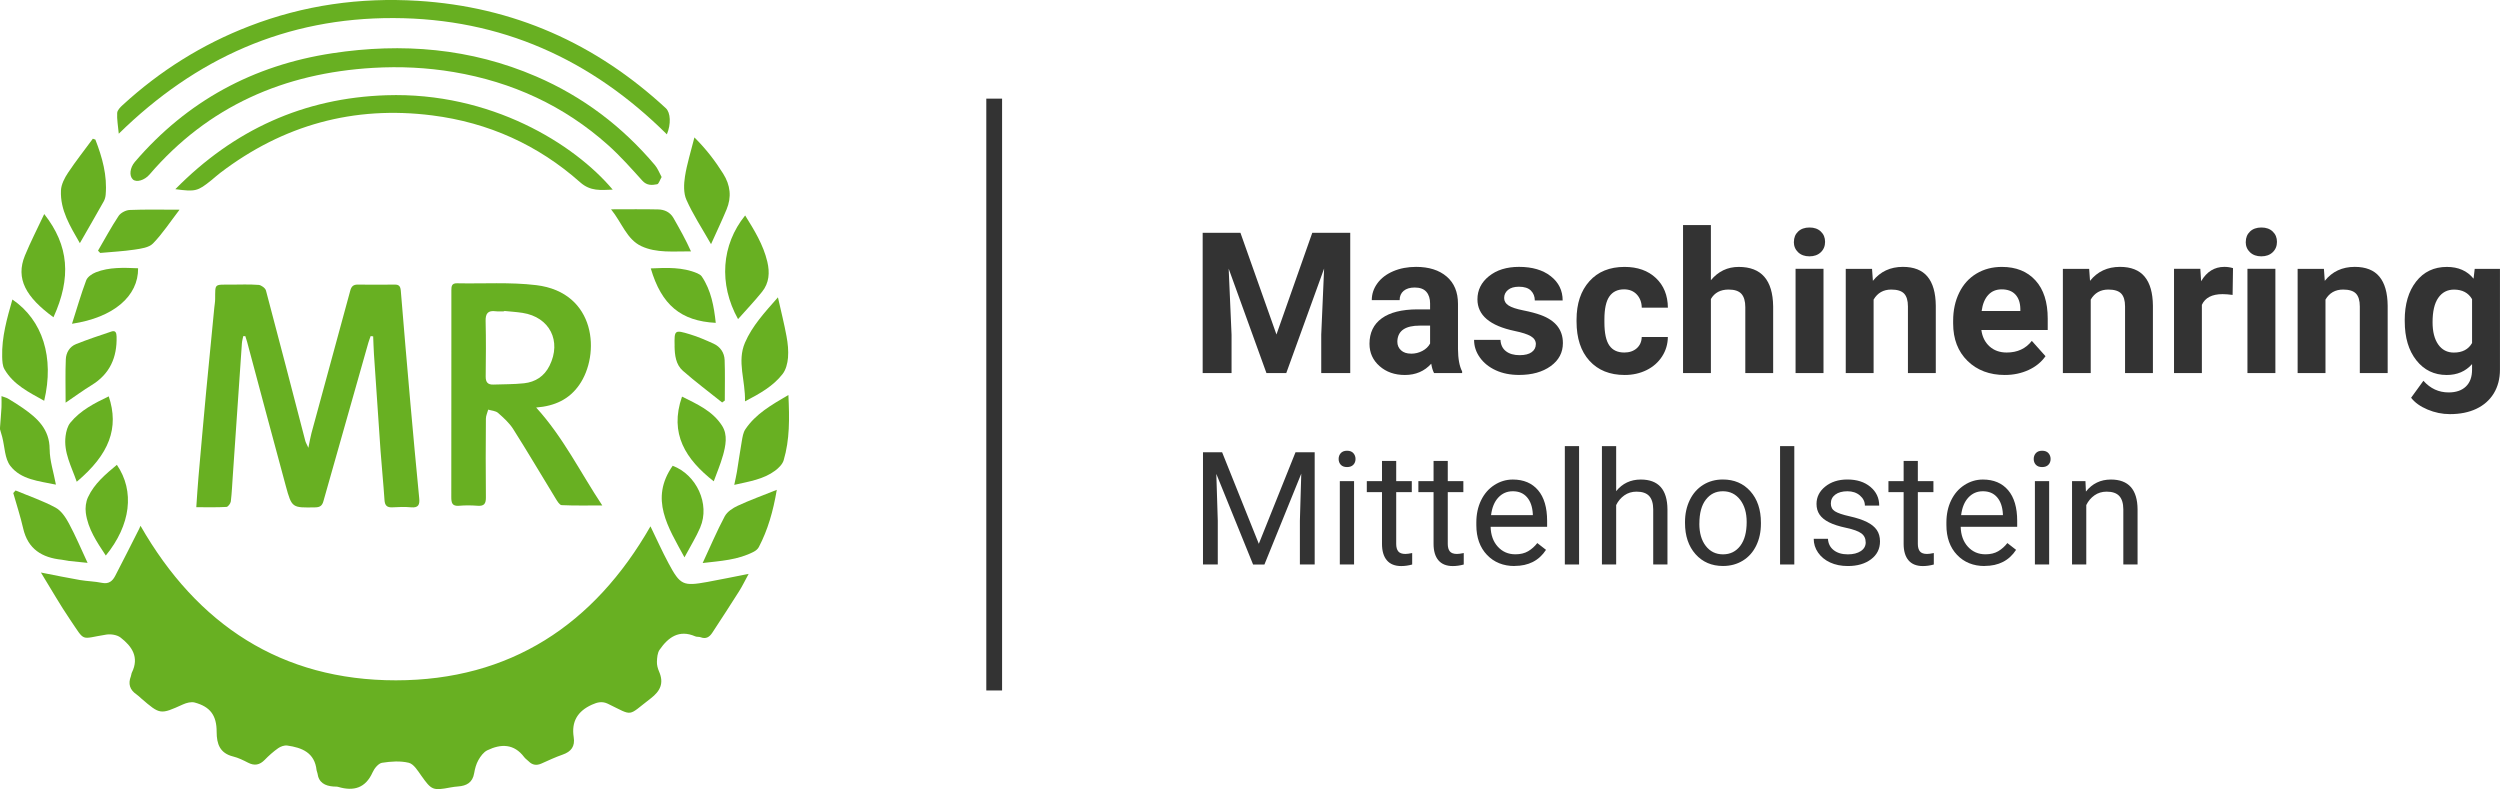 <?xml version="1.0" encoding="UTF-8"?> <svg xmlns="http://www.w3.org/2000/svg" id="Ebene_2" viewBox="0 0 633.63 200.02"><defs><style>.cls-1{fill:#68b022;}.cls-2{fill:#333;}</style></defs><g id="Ebene_2-2"><g id="Ebene_1-2"><g><path class="cls-1" d="m12.58,113.89c0-5.11-3.1-7.89-6.76-10.45-1.22-.86-2.5-1.64-3.78-2.41-.4-.24-.89-.34-1.66-.63,0,1.15.04,1.98,0,2.81-.1,1.74-.25,3.47-.38,5.2v.39c.19.65.39,1.29.56,1.94.65,2.48.62,5.48,2.06,7.34,2.72,3.51,7.22,3.84,11.55,4.75-.6-3.23-1.57-6.08-1.58-8.93h-.01Z"></path><path class="cls-1" d="m169.45,142.78c-1.65-3.07-3.07-6.26-4.59-9.38-14.28,24.96-35.61,39.02-64.52,39.03-28.98,0-50.36-14.06-64.73-39.17-.13.29-.21.52-.32.74-2.03,4-4.03,8.01-6.11,11.99-.67,1.28-1.61,2.09-3.31,1.74-1.84-.38-3.75-.41-5.6-.72-3.1-.53-6.19-1.18-9.9-1.9,2.64,4.29,4.85,8.2,7.37,11.9,4,5.87,2.49,4.89,9.2,3.83,1.16-.18,2.73.06,3.61.74,2.89,2.23,4.8,4.99,2.87,8.89-.14.28-.13.64-.25.94-.74,1.9-.29,3.41,1.4,4.57.43.29.8.67,1.19,1.01,4.86,4.18,4.84,4.15,10.63,1.54.89-.4,2.07-.71,2.96-.47,3.95,1.07,5.57,3.27,5.56,7.43,0,3.08.82,5.42,4.19,6.25,1.31.32,2.57.95,3.78,1.57,1.63.84,2.94.58,4.21-.72,1.04-1.07,2.17-2.08,3.39-2.94.63-.45,1.58-.79,2.32-.69,3.74.53,6.97,1.8,7.44,6.27.03.25.18.49.22.75.31,2.4,1.92,3.21,4.08,3.37.39.03.8-.02,1.17.09,3.95,1.17,6.94.31,8.74-3.72.44-.99,1.47-2.24,2.38-2.39,2.22-.35,4.63-.52,6.78,0,1.25.31,2.27,2,3.15,3.24,2.6,3.68,2.94,3.87,7.41,3.01.64-.12,1.29-.2,1.93-.25,2.16-.16,3.69-.99,4.08-3.37.19-1.14.51-2.33,1.08-3.33.54-.96,1.32-2.02,2.26-2.47,3.46-1.67,6.75-1.7,9.34,1.74.31.41.77.7,1.14,1.07.94.95,1.99,1.1,3.21.56,1.78-.8,3.56-1.63,5.4-2.27,2.17-.76,3.17-2.09,2.8-4.42-.62-3.94.97-6.59,4.62-8.24,1.42-.64,2.61-.92,4.06-.22,6.58,3.19,4.81,3.25,10.82-1.35,2.48-1.9,3.41-3.9,2.13-6.84-.33-.76-.57-1.65-.54-2.46.04-1.03.12-2.25.68-3.05,2.19-3.16,4.93-5.18,9.05-3.39.4.18.93.06,1.34.22,1.37.54,2.27-.07,2.97-1.15,2.28-3.49,4.56-6.97,6.78-10.49.85-1.34,1.53-2.78,2.43-4.42-3.78.74-7.12,1.44-10.48,2.05-6.14,1.11-6.85.81-9.82-4.72h0Z"></path><path class="cls-1" d="m101.58,73.66c-.09-1.06-.43-1.54-1.51-1.53-3.13.03-6.26.04-9.39,0-1.11-.02-1.62.46-1.9,1.51-3.27,12.05-6.57,24.09-9.84,36.14-.28,1.03-.44,2.09-.78,3.72-.44-.97-.67-1.34-.78-1.75-3.31-12.71-6.59-25.42-9.97-38.11-.16-.62-1.19-1.38-1.86-1.43-2.33-.18-4.69-.08-7.04-.07-4.31,0-3.93-.29-3.98,3.65,0,.71-.14,1.43-.21,2.14-.7,7.18-1.41,14.36-2.09,21.54-.67,7.12-1.29,14.24-1.92,21.36-.22,2.5-.37,5.01-.56,7.72,2.72,0,5.19.07,7.64-.07.41-.02,1.04-.87,1.11-1.39.27-2.19.35-4.4.51-6.6.76-11.16,1.52-22.31,2.3-33.47.04-.61.22-1.21.34-1.82.18,0,.35,0,.53-.01.15.48.32.96.45,1.45,3.27,12.18,6.49,24.37,9.81,36.54,1.52,5.58,1.61,5.52,7.47,5.41,1.2-.02,1.75-.44,2.06-1.56,3.78-13.4,7.58-26.78,11.39-40.17.16-.57.39-1.12.58-1.68.21.02.43.05.64.07.07,1.51.1,3.02.2,4.52.55,8.17,1.09,16.34,1.67,24.51.3,4.15.73,8.29,1,12.44.09,1.43.65,1.94,2.06,1.86,1.56-.1,3.14-.14,4.69,0,1.87.17,2.21-.69,2.05-2.3-.79-8.15-1.55-16.3-2.27-24.46-.83-9.39-1.63-18.78-2.4-28.17h0Z"></path><path class="cls-1" d="m123.74,103.82c.84.26,1.88.3,2.49.83,1.41,1.24,2.86,2.55,3.85,4.11,3.69,5.82,7.18,11.76,10.78,17.64.39.63.96,1.6,1.49,1.63,3.27.15,6.55.08,10.3.08-5.63-8.48-9.86-17.24-16.76-24.82,4.76-.38,8.35-2.08,10.89-5.69,5.42-7.7,4.39-23.49-10.88-25.33-6.62-.8-13.39-.33-20.09-.47-1.35-.03-1.41.8-1.41,1.8.02,3.78,0,7.55,0,11.33,0,13.68.01,27.35-.02,41.03,0,1.46.18,2.39,1.99,2.23,1.55-.14,3.13-.12,4.69,0,1.67.13,2.11-.56,2.09-2.14-.07-6.64-.05-13.28,0-19.93,0-.77.39-1.54.59-2.31h0Zm-.66-22.41c-.05-1.97.59-2.78,2.57-2.52.7.09,1.43.02,2.15.02v-.1c1.55.16,3.11.25,4.65.49,6.87,1.07,9.94,7.14,6.83,13.39-1.34,2.69-3.58,4.13-6.45,4.45-2.58.28-5.19.23-7.79.33-1.4.05-1.95-.6-1.94-2.01.05-4.68.1-9.37-.02-14.05Z"></path><path class="cls-1" d="m37.89,44.24c14.9-17.37,34.14-25.71,56.67-27.04,6.83-.4,13.65-.08,20.43,1.06,14.82,2.51,27.97,8.52,39.17,18.55,3.09,2.77,5.86,5.9,8.65,8.99,1.14,1.26,2.44,1.15,3.74.9.42-.08.67-1.04,1.14-1.83-.59-1.08-.99-2.18-1.69-3.01-8.29-9.82-18.29-17.39-30.1-22.48-16.62-7.17-33.95-8.58-51.7-5.88-20.04,3.05-36.8,12.12-50.03,27.55-1.24,1.45-1.48,3.5-.5,4.42.89.84,2.97.23,4.22-1.23h0Z"></path><path class="cls-1" d="m99.79,4.58c27.21.1,50.06,10.43,69.23,29.47,1.09-2.61.95-5.51-.27-6.63C150.99,11,130.14,1.71,105.92.21c-14.69-.91-28.96,1.1-42.71,6.41-11.99,4.62-22.69,11.35-32.15,20.03-.59.54-1.33,1.3-1.36,1.99-.09,1.59.21,3.21.4,5.25C49.67,14.71,72.56,4.48,99.79,4.58Z"></path><path class="cls-1" d="m97.9,24.14c-20.89.69-38.59,8.71-53.46,23.81,5.11.67,5.64.54,9.14-2.28.76-.61,1.48-1.28,2.26-1.87,15.93-12.13,33.84-17.08,53.72-14.55,14.21,1.81,26.79,7.46,37.49,16.96,2.61,2.32,5.22,1.96,8.24,1.85-9.69-11.54-30.92-24.8-57.39-23.92h0Z"></path><path class="cls-1" d="m11.2,101.57c2.6-10.98-.38-20.43-8.06-25.66-1.36,4.79-2.72,9.5-2.59,14.49.03,1.08.07,2.31.58,3.19,2.29,3.94,6.22,5.84,10.07,7.99h0Z"></path><path class="cls-1" d="m188.81,101.73c3.82-1.99,7.17-3.87,9.55-6.95.84-1.09,1.24-2.7,1.36-4.11.15-1.78-.04-3.64-.37-5.41-.57-3.13-1.36-6.23-2.18-9.9-3.44,3.91-6.52,7.25-8.35,11.48-2.07,4.79.14,9.6,0,14.89h0Z"></path><path class="cls-1" d="m199.82,100.11c-4.36,2.56-8.3,4.8-10.91,8.7-.55.82-.71,1.93-.89,2.94-.46,2.61-.82,5.24-1.25,7.86-.16.98-.4,1.95-.67,3.28,3.86-.87,7.41-1.41,10.36-3.6.89-.67,1.86-1.62,2.16-2.63,1.55-5.22,1.49-10.59,1.2-16.55Z"></path><path class="cls-1" d="m13.55,80.42c4.56-10.06,3.94-18.17-2.34-26.17-1.75,3.74-3.48,7.08-4.9,10.54-2.39,5.84.23,10.51,7.25,15.63h-.01Z"></path><path class="cls-1" d="m187.06,80.88c2.11-2.38,4.21-4.58,6.1-6.94,1.79-2.23,1.97-4.84,1.32-7.6-1.02-4.32-3.3-8-5.62-11.73-6.01,7.4-6.76,17.36-1.8,26.27h0Z"></path><path class="cls-1" d="m26.29,51.04c.28-.5.44-1.1.49-1.67.43-4.91-.86-9.5-2.61-13.99-.21-.07-.43-.14-.64-.22-2.11,2.87-4.32,5.67-6.29,8.63-.88,1.32-1.72,2.94-1.79,4.46-.23,5.03,2.36,9.12,4.79,13.38,2.12-3.7,4.11-7.13,6.05-10.59Z"></path><path class="cls-1" d="m180.21,61.89c1.45-3.22,2.76-5.97,3.93-8.78,1.32-3.16,1-6.15-.86-9.11-2-3.18-4.23-6.13-7.28-9.17-.9,3.6-1.89,6.7-2.39,9.88-.3,1.93-.4,4.23.36,5.93,1.65,3.71,3.91,7.15,6.24,11.24h0Z"></path><path class="cls-1" d="m183.69,130.85c-2,3.76-3.67,7.7-5.6,11.85,4.57-.53,8.96-.77,12.97-2.87.5-.26,1.02-.69,1.27-1.18,2.27-4.35,3.61-8.99,4.55-14.5-3.7,1.48-6.87,2.63-9.91,4.04-1.25.58-2.65,1.5-3.27,2.65h0Z"></path><path class="cls-1" d="m17.36,142.16c1.56.18,3.12.33,4.84.5-1.65-3.54-3.04-6.84-4.72-9.97-.82-1.53-1.95-3.25-3.4-4.03-3.22-1.74-6.74-2.93-10.13-4.35-.2.22-.39.43-.59.65.85,2.98,1.82,5.94,2.51,8.96,1.2,5.25,4.77,7.42,9.77,7.94.58.06,1.15.23,1.73.29h-.01Z"></path><path class="cls-1" d="m183.22,115.51c.69-2.51,1.28-5.26-.2-7.59-2.43-3.82-6.48-5.55-10.16-7.4-3.29,9.44.97,15.91,8.04,21.47.8-2.21,1.71-4.31,2.31-6.49h.01Z"></path><path class="cls-1" d="m19.45,122.1c8.28-6.96,10.78-13.65,8.11-21.64-3.61,1.73-7.16,3.53-9.73,6.67-.72.88-1.06,2.21-1.21,3.38-.54,4.14,1.48,7.69,2.83,11.59Z"></path><path class="cls-1" d="m177.48,133.66c2.52-5.89-.94-13.35-6.99-15.61-5.89,8.43-1.19,15.5,2.99,23.21,1.49-2.8,2.95-5.12,4.01-7.6h0Z"></path><path class="cls-1" d="m26.82,140.8c6.32-7.75,7.37-16.31,2.8-22.99-2.86,2.39-5.73,4.77-7.32,8.22-.54,1.16-.72,2.67-.55,3.95.54,4.1,2.83,7.43,5.07,10.83h0Z"></path><path class="cls-1" d="m170.97,87.69c.04,2.32.3,4.7,2.11,6.29,3.2,2.81,6.62,5.36,9.95,8.03.22-.16.45-.33.67-.49,0-3.42.09-6.85-.04-10.26-.07-1.85-1.08-3.37-2.81-4.16-1.94-.88-3.92-1.75-5.95-2.36-3.97-1.2-4-1.12-3.92,2.97v-.02Z"></path><path class="cls-1" d="m23.2,97.63c4.64-2.83,6.49-7.03,6.35-12.32-.03-.97-.26-1.64-1.32-1.28-3,1-6.01,2.01-8.95,3.18-1.64.65-2.53,2.18-2.6,3.85-.15,3.48-.05,6.97-.05,11,2.49-1.69,4.48-3.15,6.57-4.43Z"></path><path class="cls-1" d="m176.77,69.28c-3.76-1.61-7.68-1.43-11.83-1.25,2.72,9.26,7.62,13.34,16.47,13.8-.46-4.18-1.16-8.21-3.54-11.75-.24-.35-.69-.62-1.09-.79h-.01Z"></path><path class="cls-1" d="m45.52,53.15c-4.67,0-8.67-.1-12.66.07-.97.04-2.27.72-2.8,1.51-1.88,2.84-3.5,5.85-5.22,8.8.18.19.37.39.55.58,2.9-.27,5.82-.41,8.69-.84,1.63-.25,3.66-.5,4.69-1.56,2.41-2.47,4.32-5.42,6.74-8.57h.01Z"></path><path class="cls-1" d="m24.28,69.02c-.95.37-2.1,1.16-2.43,2.02-1.31,3.48-2.33,7.06-3.6,11.02,10.57-1.59,16.84-7.02,16.75-14.07-3.62-.14-7.27-.33-10.73,1.03h.01Z"></path><path class="cls-1" d="m154.87,53.05c2.78,3.44,3.97,7.59,7.66,9.33,3.85,1.81,8.2,1.3,12.6,1.33-1.33-2.98-2.88-5.71-4.43-8.44-.86-1.51-2.3-2.16-3.91-2.19-3.75-.09-7.5-.03-11.92-.03h0Z"></path></g><rect class="cls-2" x="249.98" y="25" width="4" height="150"></rect></g><g><path class="cls-2" d="m314.39,59l9.13,25.78,9.08-25.78h9.62v35.55h-7.35v-9.72l.73-16.77-9.59,26.49h-5.03l-9.57-26.46.73,16.75v9.72h-7.32v-35.55h9.57Z"></path><path class="cls-2" d="m363.46,94.55c-.33-.63-.56-1.42-.71-2.37-1.71,1.9-3.93,2.86-6.67,2.86-2.59,0-4.73-.75-6.43-2.25-1.7-1.5-2.55-3.38-2.55-5.66,0-2.8,1.04-4.95,3.11-6.45,2.07-1.5,5.07-2.25,9-2.27h3.25v-1.51c0-1.22-.31-2.2-.94-2.93-.63-.73-1.62-1.1-2.97-1.1-1.19,0-2.12.29-2.8.85-.67.57-1.01,1.35-1.01,2.34h-7.06c0-1.53.47-2.95,1.42-4.25.94-1.3,2.28-2.32,4-3.06,1.72-.74,3.66-1.11,5.81-1.11,3.25,0,5.84.82,7.75,2.45,1.91,1.64,2.87,3.94,2.87,6.9v11.45c.02,2.51.37,4.4,1.05,5.69v.42h-7.13Zm-5.83-4.91c1.04,0,2-.23,2.88-.7.88-.46,1.53-1.09,1.95-1.87v-4.54h-2.64c-3.53,0-5.41,1.22-5.64,3.66l-.02.42c0,.88.31,1.6.93,2.17.62.57,1.46.85,2.54.85Z"></path><path class="cls-2" d="m389.27,87.25c0-.86-.43-1.54-1.28-2.04-.85-.5-2.23-.94-4.11-1.33-6.28-1.32-9.42-3.99-9.42-8.01,0-2.34.97-4.3,2.92-5.87,1.94-1.57,4.49-2.36,7.63-2.36,3.35,0,6.03.79,8.04,2.37,2.01,1.58,3.01,3.63,3.01,6.15h-7.06c0-1.01-.33-1.84-.98-2.5-.65-.66-1.67-.99-3.05-.99-1.19,0-2.11.27-2.76.81-.65.54-.98,1.22-.98,2.05,0,.78.37,1.41,1.11,1.89.74.48,1.99.9,3.75,1.25s3.24.74,4.44,1.18c3.73,1.37,5.59,3.74,5.59,7.1,0,2.41-1.03,4.36-3.1,5.85-2.07,1.49-4.74,2.23-8.01,2.23-2.21,0-4.18-.39-5.9-1.18-1.72-.79-3.06-1.87-4.04-3.25-.98-1.38-1.46-2.86-1.46-4.46h6.69c.06,1.25.53,2.21,1.39,2.88.86.67,2.02,1,3.47,1,1.35,0,2.37-.26,3.06-.77.69-.51,1.04-1.18,1.04-2.01Z"></path><path class="cls-2" d="m411.66,89.35c1.3,0,2.36-.36,3.17-1.07.81-.72,1.24-1.67,1.27-2.86h6.62c-.02,1.79-.5,3.43-1.46,4.92-.96,1.49-2.27,2.64-3.94,3.47-1.67.82-3.51,1.23-5.53,1.23-3.78,0-6.75-1.2-8.94-3.6-2.18-2.4-3.27-5.72-3.27-9.95v-.46c0-4.07,1.08-7.32,3.25-9.74,2.16-2.42,5.13-3.64,8.91-3.64,3.3,0,5.95.94,7.95,2.82,1.99,1.88,3.01,4.38,3.04,7.51h-6.62c-.03-1.37-.46-2.49-1.27-3.35-.81-.86-1.89-1.29-3.22-1.29-1.64,0-2.88.6-3.72,1.8-.84,1.2-1.26,3.14-1.26,5.83v.73c0,2.72.42,4.68,1.25,5.87.83,1.19,2.09,1.78,3.78,1.78Z"></path><path class="cls-2" d="m433.63,71.02c1.87-2.25,4.22-3.37,7.06-3.37,5.73,0,8.63,3.33,8.72,9.99v16.92h-7.06v-16.72c0-1.51-.33-2.63-.98-3.36-.65-.72-1.73-1.09-3.25-1.09-2.07,0-3.56.8-4.49,2.39v18.77h-7.06v-37.5h7.06v13.96Z"></path><path class="cls-2" d="m454.67,61.3c0-1.06.35-1.93,1.06-2.61.71-.68,1.67-1.03,2.89-1.03s2.16.34,2.88,1.03c.72.68,1.07,1.55,1.07,2.61s-.36,1.95-1.09,2.64c-.72.68-1.68,1.03-2.87,1.03s-2.14-.34-2.87-1.03c-.72-.68-1.09-1.56-1.09-2.64Zm7.5,33.25h-7.08v-26.42h7.08v26.42Z"></path><path class="cls-2" d="m474.47,68.13l.22,3.05c1.89-2.36,4.42-3.54,7.59-3.54,2.8,0,4.88.82,6.25,2.47s2.07,4.1,2.1,7.37v17.07h-7.06v-16.89c0-1.5-.33-2.58-.98-3.26-.65-.67-1.73-1.01-3.25-1.01-1.99,0-3.48.85-4.47,2.54v18.63h-7.06v-26.42h6.64Z"></path><path class="cls-2" d="m508.14,95.04c-3.87,0-7.03-1.19-9.46-3.56-2.43-2.38-3.65-5.54-3.65-9.5v-.68c0-2.65.51-5.02,1.54-7.12s2.48-3.7,4.36-4.83c1.88-1.13,4.02-1.7,6.43-1.7,3.61,0,6.46,1.14,8.53,3.42,2.08,2.28,3.11,5.51,3.11,9.69v2.88h-16.82c.23,1.73.92,3.11,2.06,4.15,1.15,1.04,2.6,1.56,4.36,1.56,2.72,0,4.84-.98,6.37-2.95l3.47,3.88c-1.06,1.5-2.49,2.67-4.3,3.5s-3.81,1.26-6.01,1.26Zm-.81-21.7c-1.4,0-2.54.47-3.41,1.42-.87.95-1.43,2.3-1.67,4.07h9.81v-.56c-.03-1.57-.46-2.78-1.27-3.64-.81-.86-1.97-1.29-3.47-1.29Z"></path><path class="cls-2" d="m529.5,68.13l.22,3.05c1.89-2.36,4.42-3.54,7.59-3.54,2.8,0,4.88.82,6.25,2.47s2.07,4.1,2.1,7.37v17.07h-7.06v-16.89c0-1.5-.33-2.58-.98-3.26-.65-.67-1.73-1.01-3.25-1.01-1.99,0-3.48.85-4.47,2.54v18.63h-7.06v-26.42h6.64Z"></path><path class="cls-2" d="m565.86,74.75c-.96-.13-1.81-.2-2.54-.2-2.67,0-4.42.9-5.25,2.71v17.29h-7.06v-26.42h6.67l.2,3.15c1.42-2.42,3.38-3.64,5.88-3.64.78,0,1.51.11,2.2.32l-.1,6.79Z"></path><path class="cls-2" d="m569.2,61.3c0-1.06.35-1.93,1.06-2.61.71-.68,1.67-1.03,2.89-1.03s2.16.34,2.88,1.03c.72.68,1.07,1.55,1.07,2.61s-.36,1.95-1.09,2.64c-.72.68-1.68,1.03-2.87,1.03s-2.14-.34-2.87-1.03c-.72-.68-1.09-1.56-1.09-2.64Zm7.5,33.25h-7.08v-26.42h7.08v26.42Z"></path><path class="cls-2" d="m589,68.13l.22,3.05c1.89-2.36,4.42-3.54,7.59-3.54,2.8,0,4.88.82,6.25,2.47s2.07,4.1,2.1,7.37v17.07h-7.06v-16.89c0-1.5-.33-2.58-.98-3.26-.65-.67-1.73-1.01-3.25-1.01-1.99,0-3.48.85-4.47,2.54v18.63h-7.06v-26.42h6.64Z"></path><path class="cls-2" d="m609.48,81.15c0-4.05.96-7.32,2.89-9.79,1.93-2.47,4.53-3.71,7.8-3.71,2.9,0,5.15.99,6.76,2.98l.29-2.49h6.4v25.54c0,2.31-.53,4.32-1.57,6.03-1.05,1.71-2.53,3.01-4.43,3.91s-4.13,1.34-6.69,1.34c-1.94,0-3.83-.39-5.66-1.16-1.84-.77-3.23-1.77-4.17-2.99l3.12-4.3c1.76,1.97,3.89,2.95,6.4,2.95,1.87,0,3.33-.5,4.37-1.5,1.04-1,1.56-2.42,1.56-4.26v-1.42c-1.63,1.84-3.77,2.76-6.42,2.76-3.17,0-5.74-1.24-7.7-3.72-1.96-2.48-2.94-5.77-2.94-9.88v-.29Zm7.06.53c0,2.4.48,4.27,1.44,5.64.96,1.36,2.28,2.04,3.96,2.04,2.15,0,3.69-.81,4.61-2.42v-11.12c-.94-1.61-2.47-2.42-4.57-2.42-1.69,0-3.02.69-3.99,2.08-.97,1.38-1.45,3.46-1.45,6.21Z"></path></g><g><path class="cls-2" d="m309.75,114.63l9.3,23.2,9.3-23.2h4.86v28.44h-3.75v-11.07l.35-11.95-9.34,23.03h-2.87l-9.32-22.97.37,11.89v11.07h-3.75v-28.44h4.84Z"></path><path class="cls-2" d="m339.28,116.33c0-.59.18-1.08.54-1.48s.89-.61,1.59-.61,1.24.2,1.6.61.55.9.55,1.48-.18,1.07-.55,1.46-.9.59-1.6.59-1.23-.2-1.59-.59-.54-.88-.54-1.46Zm3.91,26.74h-3.61v-21.13h3.61v21.13Z"></path><path class="cls-2" d="m353.87,116.82v5.12h3.95v2.79h-3.95v13.12c0,.85.18,1.48.53,1.91.35.42.95.64,1.8.64.42,0,.99-.08,1.72-.23v2.91c-.95.26-1.88.39-2.77.39-1.61,0-2.83-.49-3.65-1.46s-1.23-2.36-1.23-4.16v-13.11h-3.85v-2.79h3.85v-5.12h3.61Z"></path><path class="cls-2" d="m366.94,116.82v5.12h3.95v2.79h-3.95v13.12c0,.85.18,1.48.53,1.91.35.42.95.64,1.8.64.42,0,.99-.08,1.72-.23v2.91c-.95.26-1.88.39-2.77.39-1.61,0-2.83-.49-3.65-1.46s-1.23-2.36-1.23-4.16v-13.11h-3.85v-2.79h3.85v-5.12h3.61Z"></path><path class="cls-2" d="m383.87,143.46c-2.86,0-5.2-.94-6.99-2.82s-2.7-4.4-2.7-7.55v-.66c0-2.1.4-3.97,1.2-5.62s1.92-2.94,3.36-3.87,3-1.4,4.68-1.4c2.75,0,4.88.91,6.41,2.71s2.29,4.4,2.29,7.77v1.5h-14.32c.05,2.08.66,3.77,1.83,5.05s2.65,1.92,4.44,1.92c1.28,0,2.36-.26,3.24-.78s1.66-1.21,2.32-2.07l2.21,1.72c-1.77,2.72-4.43,4.08-7.97,4.08Zm-.45-18.95c-1.46,0-2.68.53-3.67,1.59s-1.6,2.55-1.84,4.46h10.59v-.27c-.1-1.84-.6-3.26-1.48-4.27s-2.08-1.51-3.59-1.51Z"></path><path class="cls-2" d="m400.22,143.07h-3.61v-30h3.61v30Z"></path><path class="cls-2" d="m409.61,124.49c1.6-1.97,3.68-2.95,6.25-2.95,4.47,0,6.72,2.52,6.76,7.56v13.96h-3.61v-13.98c-.01-1.52-.36-2.65-1.04-3.38s-1.75-1.09-3.19-1.09c-1.17,0-2.2.31-3.09.94s-1.58,1.45-2.07,2.46v15.06h-3.61v-30h3.61v11.43Z"></path><path class="cls-2" d="m427.07,132.3c0-2.07.41-3.93,1.22-5.59s1.95-2.93,3.4-3.83,3.11-1.35,4.97-1.35c2.88,0,5.21,1,6.98,2.99s2.67,4.64,2.67,7.95v.25c0,2.06-.39,3.9-1.18,5.54s-1.91,2.91-3.38,3.82-3.15,1.37-5.05,1.37c-2.86,0-5.19-1-6.96-2.99s-2.67-4.63-2.67-7.91v-.25Zm3.63.43c0,2.34.54,4.23,1.63,5.64s2.54,2.13,4.37,2.13,3.29-.72,4.38-2.16,1.62-3.45,1.62-6.04c0-2.32-.55-4.2-1.65-5.63s-2.56-2.16-4.38-2.16-3.22.71-4.32,2.13-1.64,3.45-1.64,6.09Z"></path><path class="cls-2" d="m454.77,143.07h-3.61v-30h3.61v30Z"></path><path class="cls-2" d="m472.86,137.46c0-.98-.37-1.74-1.1-2.28s-2.02-1.01-3.85-1.4-3.28-.86-4.36-1.41-1.87-1.2-2.38-1.95-.77-1.65-.77-2.7c0-1.73.73-3.2,2.2-4.39s3.34-1.8,5.62-1.8c2.4,0,4.34.62,5.83,1.86s2.24,2.82,2.24,4.75h-3.63c0-.99-.42-1.84-1.26-2.56s-1.9-1.07-3.17-1.07-2.34.29-3.09.86-1.11,1.32-1.11,2.25c0,.87.34,1.53,1.04,1.97s1.94.87,3.74,1.27,3.26.89,4.38,1.45,1.95,1.23,2.49,2.02.81,1.75.81,2.88c0,1.89-.75,3.4-2.27,4.54s-3.47,1.71-5.88,1.71c-1.69,0-3.19-.3-4.49-.9s-2.32-1.44-3.06-2.51-1.1-2.24-1.1-3.49h3.61c.07,1.21.55,2.17,1.46,2.88s2.1,1.06,3.58,1.06c1.37,0,2.46-.28,3.29-.83s1.24-1.29,1.24-2.22Z"></path><path class="cls-2" d="m486.08,116.82v5.12h3.95v2.79h-3.95v13.12c0,.85.18,1.48.53,1.91.35.42.95.64,1.8.64.42,0,.99-.08,1.72-.23v2.91c-.95.26-1.88.39-2.77.39-1.61,0-2.83-.49-3.65-1.46s-1.23-2.36-1.23-4.16v-13.11h-3.85v-2.79h3.85v-5.12h3.61Z"></path><path class="cls-2" d="m503.01,143.46c-2.86,0-5.2-.94-6.99-2.82s-2.7-4.4-2.7-7.55v-.66c0-2.1.4-3.97,1.2-5.62s1.92-2.94,3.36-3.87,3-1.4,4.68-1.4c2.75,0,4.88.91,6.41,2.71s2.29,4.4,2.29,7.77v1.5h-14.32c.05,2.08.66,3.77,1.83,5.05s2.65,1.92,4.44,1.92c1.28,0,2.36-.26,3.24-.78s1.66-1.21,2.32-2.07l2.21,1.72c-1.77,2.72-4.43,4.08-7.97,4.08Zm-.45-18.95c-1.46,0-2.68.53-3.67,1.59s-1.6,2.55-1.84,4.46h10.59v-.27c-.1-1.84-.6-3.26-1.48-4.27s-2.08-1.51-3.59-1.51Z"></path><path class="cls-2" d="m515.45,116.33c0-.59.18-1.08.54-1.48s.89-.61,1.59-.61,1.24.2,1.6.61.55.9.55,1.48-.18,1.07-.55,1.46-.9.59-1.6.59-1.23-.2-1.59-.59-.54-.88-.54-1.46Zm3.91,26.74h-3.61v-21.13h3.61v21.13Z"></path><path class="cls-2" d="m528.56,121.93l.12,2.66c1.61-2.03,3.72-3.05,6.33-3.05,4.47,0,6.72,2.52,6.76,7.56v13.96h-3.61v-13.98c-.01-1.52-.36-2.65-1.04-3.38s-1.75-1.09-3.19-1.09c-1.17,0-2.2.31-3.09.94s-1.58,1.45-2.07,2.46v15.06h-3.61v-21.13h3.42Z"></path></g></g></svg> 